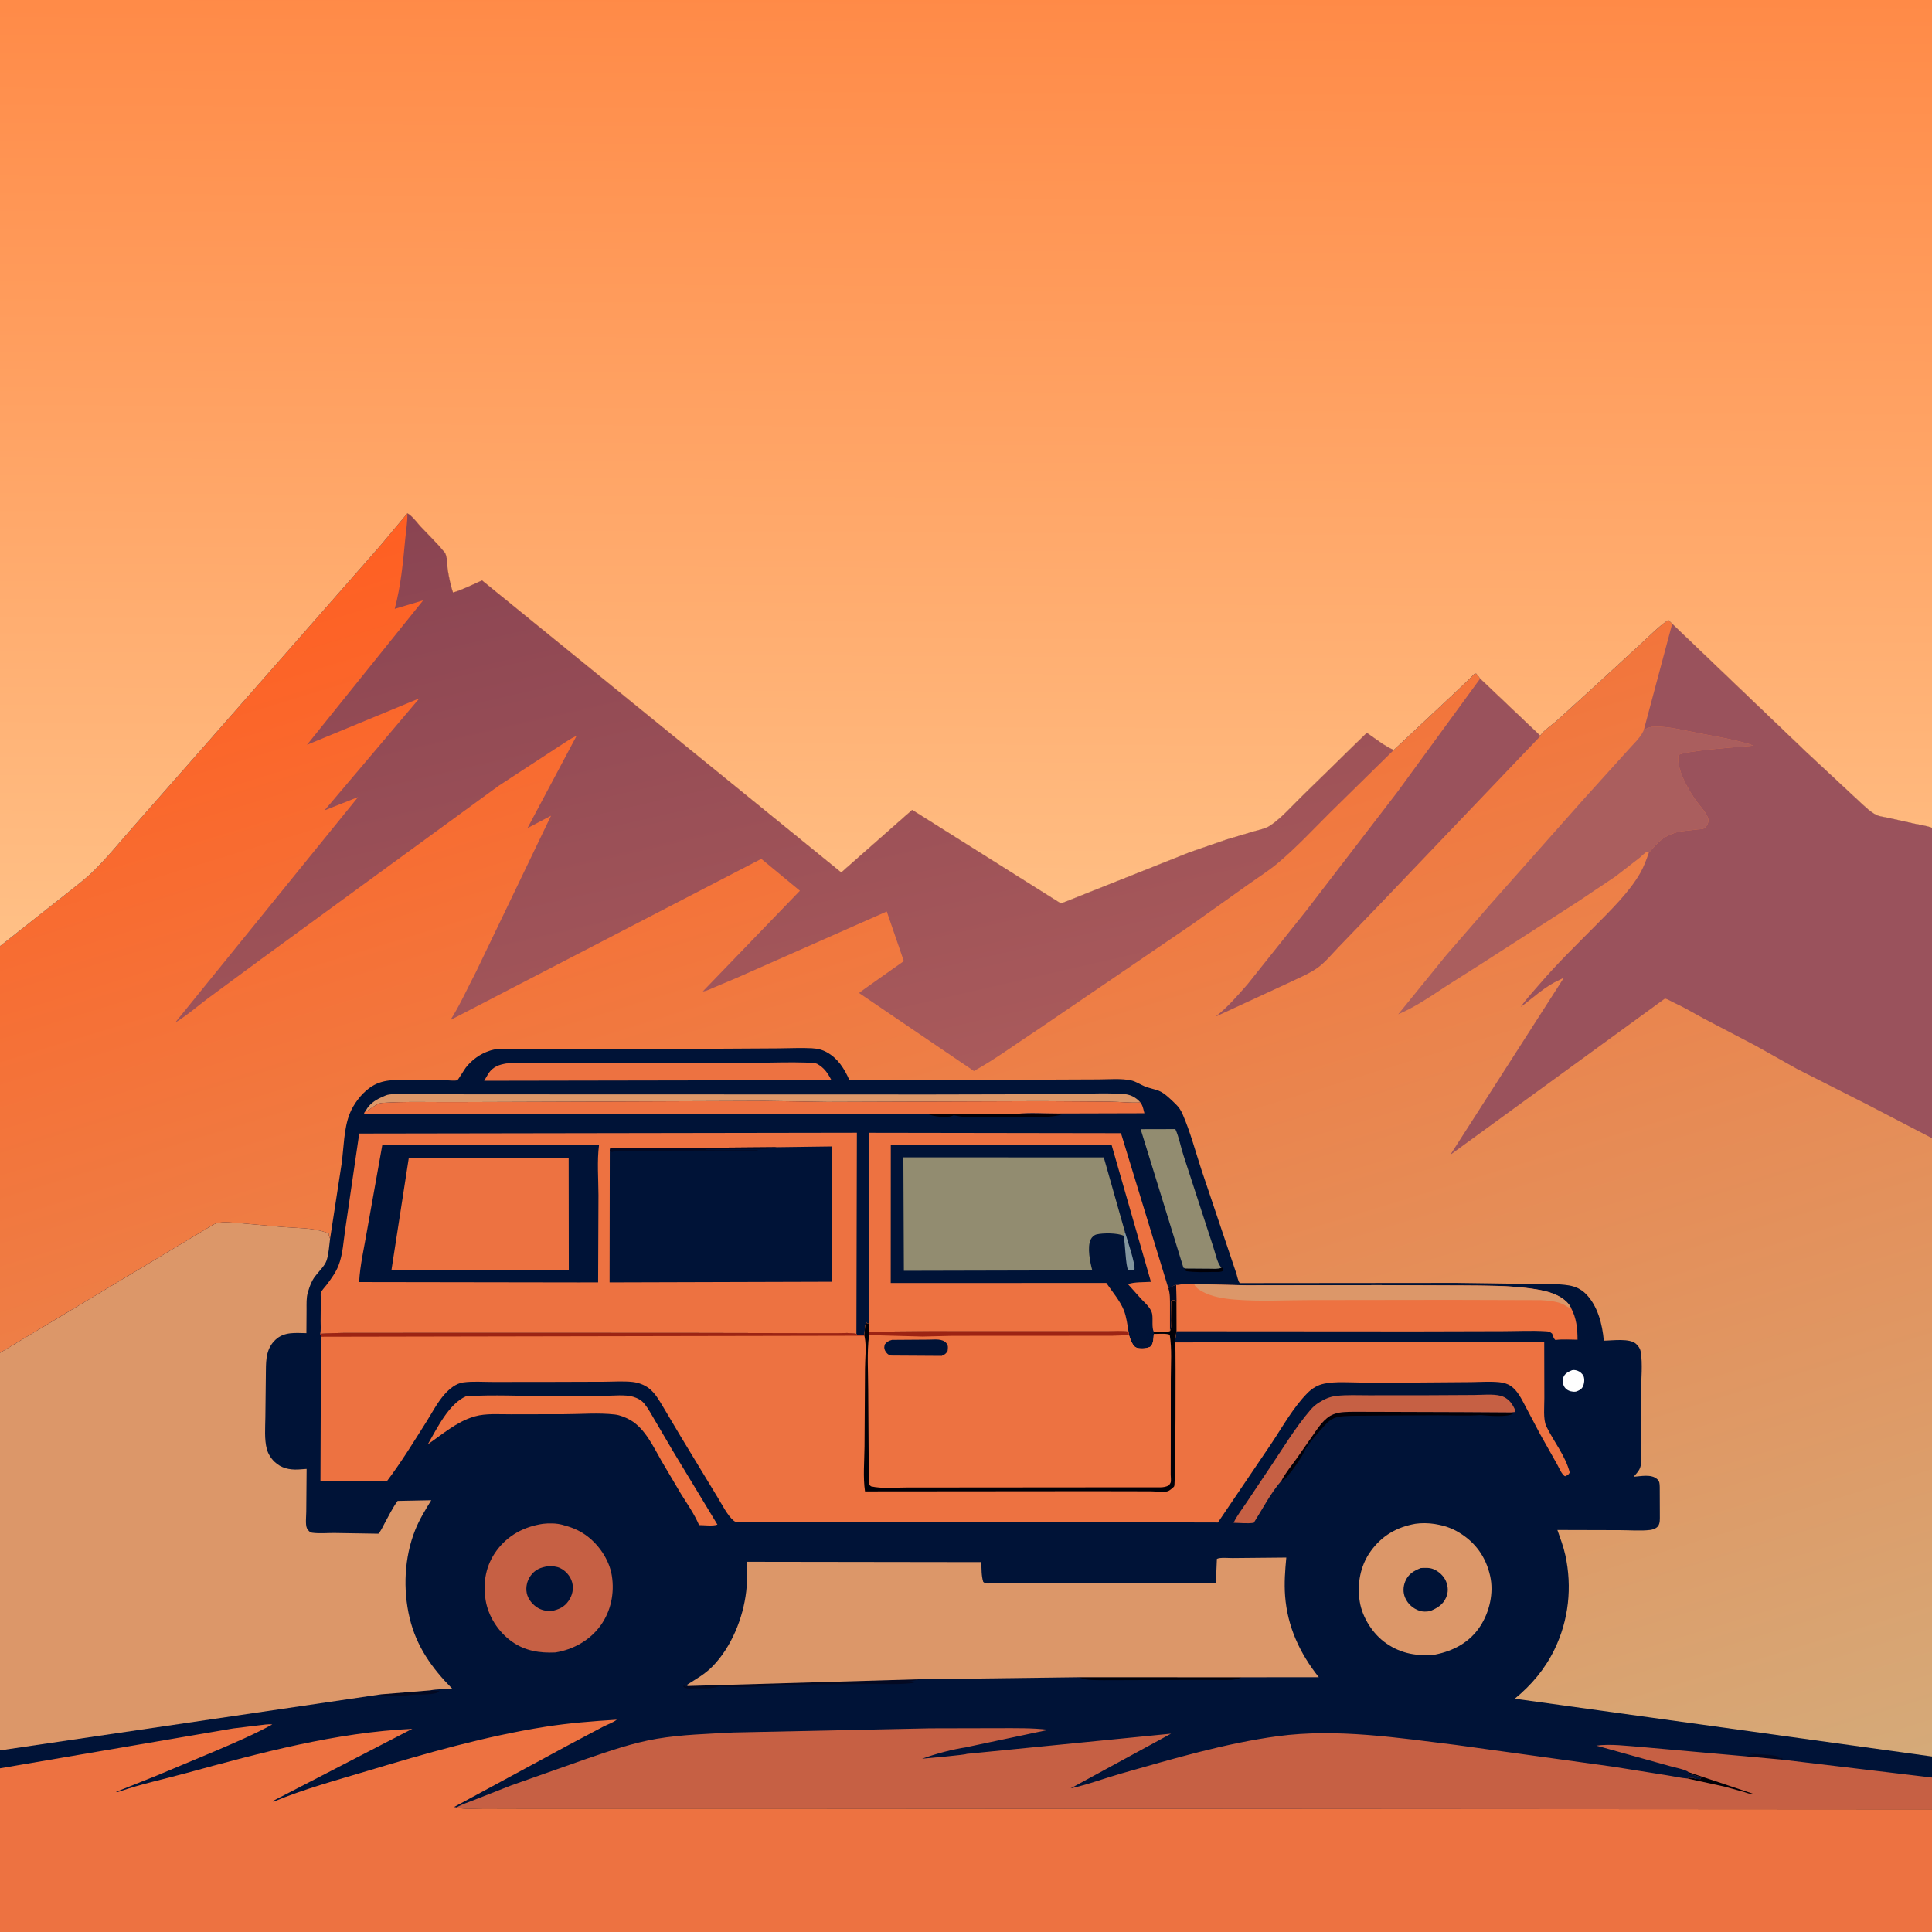 <svg version="1.1" xmlns="http://www.w3.org/2000/svg" style="display: block;" viewBox="0 0 2048 2048" width="1024" height="1024">
<rect x="0" y="0" width="2048" height="2048" fill="#333333" stroke="none"/>
<defs>
	<linearGradient id="Gradient1" gradientUnits="userSpaceOnUse" x1="756" y1="447.943" x2="1262.94" y2="2099.64">
		<stop class="stop0" offset="0" stop-opacity="1" stop-color="rgb(255,95,34)"/>
		<stop class="stop1" offset="1" stop-opacity="1" stop-color="rgb(213,170,121)"/>
	</linearGradient>
	<linearGradient id="Gradient2" gradientUnits="userSpaceOnUse" x1="731.186" y1="480.623" x2="888.695" y2="1165.2">
		<stop class="stop0" offset="0" stop-opacity="1" stop-color="rgb(138,68,82)"/>
		<stop class="stop1" offset="1" stop-opacity="1" stop-color="rgb(169,90,91)"/>
	</linearGradient>
	<linearGradient id="Gradient3" gradientUnits="userSpaceOnUse" x1="1025.64" y1="-4.936" x2="1020.76" y2="1003.93">
		<stop class="stop0" offset="0" stop-opacity="1" stop-color="rgb(255,138,71)"/>
		<stop class="stop1" offset="1" stop-opacity="1" stop-color="rgb(255,192,134)"/>
	</linearGradient>
</defs>
<path transform="translate(0,0)" fill="rgb(0,19,55)" d="M 0 1002.96 L -0 -0 L 2048 0 L 2048 877.513 L 2048 1206.52 L 2048 1861.95 L 2048 1884.28 L 2048 1917.99 L 2048 2048 L -0 2048 L 0 1874.49 L -0 1855.47 L -0 1434.06 L 0 1002.96 z"/>
<path transform="translate(0,0)" fill="rgb(3,9,34)" d="M 1849.63 1861.67 C 1853.46 1860.42 1856.5 1860.38 1860.51 1860.5 C 1858.43 1859.81 1856.55 1859.8 1854.39 1859.68 C 1857.21 1858.61 1860.54 1859.34 1863.5 1859.56 C 1871.05 1860.12 1880.27 1859.85 1887.31 1862.72 L 1884.49 1863.75 L 1889.44 1863.54 C 1889.51 1864.78 1889.64 1864.2 1889.04 1865.3 L 1849.63 1861.67 z"/>
<path transform="translate(0,0)" fill="rgb(1,0,7)" d="M 1294.73 1343.92 L 1296.48 1343.76 L 1296.84 1347 C 1293.78 1348.88 1289.91 1348.26 1286.34 1348.33 C 1276.6 1348.53 1267.09 1348.86 1257.4 1347.5 L 1255.5 1345.66 L 1256.78 1344.7 L 1282.5 1344.88 C 1286.57 1344.89 1290.9 1345.42 1294.73 1343.92 z"/>
<path transform="translate(0,0)" fill="rgb(3,9,34)" d="M 403.817 1796.08 L 455.862 1791.88 L 465.687 1792.35 C 463.539 1795.21 460.755 1795.16 457.453 1795.64 C 451.294 1796.54 445.441 1796.09 439.281 1796.34 C 434.464 1796.53 429.743 1797.67 425 1797.89 C 418.169 1798.2 410.916 1797.52 404.035 1797.48 L 403.817 1796.08 z"/>
<path transform="translate(0,0)" fill="rgb(1,0,7)" d="M 983.168 1180.83 L 1077.71 1180.74 L 1125.65 1181.5 C 1115.66 1184.18 1105.76 1184.03 1095.5 1184.19 L 1055 1184.24 C 1041.6 1184.19 1024.92 1185.58 1012 1182.41 L 1011 1182.15 L 1009.64 1182.78 C 1003.47 1185.41 989.107 1183.49 983.168 1180.83 z"/>
<path transform="translate(0,0)" fill="rgb(254,254,254)" d="M 1666.37 1452.5 C 1668.38 1452 1670.23 1452.38 1672.18 1453.02 C 1674.74 1453.87 1677.72 1456.4 1678.69 1458.94 C 1679.94 1462.22 1679.36 1466.92 1677.81 1470 C 1676.26 1473.08 1673.57 1474.08 1670.5 1475.17 C 1668.94 1475.27 1668.74 1475.35 1667.43 1475.23 C 1663.98 1474.9 1660.85 1473.56 1658.7 1470.74 C 1656.61 1468 1656.14 1463.39 1657.2 1460.14 C 1658.54 1456.04 1662.7 1453.99 1666.37 1452.5 z"/>
<path transform="translate(0,0)" fill="rgb(1,0,7)" d="M 1143.48 1777.94 L 1316.14 1777.98 L 1315.24 1778.47 C 1309.08 1781.29 1301.06 1780.86 1294.39 1780.81 L 1263.76 1780.75 L 1186.96 1781.04 C 1175.99 1780.91 1164.56 1781.47 1153.66 1780.56 C 1149.96 1780.25 1146.9 1779.37 1143.48 1777.94 z"/>
<path transform="translate(0,0)" fill="rgb(3,9,34)" d="M 729.163 1787.22 L 974.642 1780.09 L 968.149 1781.68 L 966.832 1782.06 C 962.477 1783.07 956.998 1782.42 952.49 1782.5 C 955.216 1783.4 968.079 1782.3 968.995 1783.82 C 955.232 1785.88 939.566 1785.03 925.551 1785.09 L 854.412 1785.59 C 824.303 1786.01 793.752 1789.75 763.762 1787.66 C 762.062 1787.54 760.842 1788.04 759.243 1788.47 C 752.352 1790.31 744.907 1789.5 737.852 1789.65 C 734.062 1789.73 729.062 1790.53 725.566 1788.81 L 724.5 1788.15 L 724.5 1786.81 C 726.214 1787.1 725.343 1786.75 726.972 1788.15 L 729.163 1787.22 z"/>
<path transform="translate(0,0)" fill="rgb(1,0,7)" d="M 1358.39 1569.6 C 1362.57 1561.27 1369.69 1552.92 1375.07 1545.24 L 1390.67 1522.94 C 1396.38 1514.67 1403.71 1502.84 1413.6 1499.16 L 1414.95 1498.7 C 1421.04 1496.54 1428 1496.74 1434.43 1496.56 L 1470.8 1496.66 L 1551.96 1496.92 L 1601.86 1497.23 L 1603.97 1498.39 C 1598.81 1502.68 1576.73 1500.68 1569.62 1500.07 L 1568.49 1500.14 C 1553.93 1500.96 1539.09 1500.31 1524.49 1500.25 L 1470.28 1500.5 L 1433.7 1500.82 C 1428.19 1501.06 1422.35 1500.97 1416.98 1502.36 C 1411.9 1503.68 1407.82 1506.98 1404.35 1510.85 C 1397.82 1518.15 1390.21 1526.44 1384.78 1534.5 C 1383.01 1537.14 1381.85 1540.29 1380.26 1543.05 C 1376.12 1550.22 1370.84 1557.5 1365.51 1563.85 C 1363.59 1566.14 1361.46 1569.11 1358.39 1569.6 z"/>
<path transform="translate(0,0)" fill="rgb(146,140,112)" d="M 1256.78 1344.7 L 1254.5 1343.88 L 1209.14 1197 L 1245.92 1196.91 C 1249.78 1205.14 1251.7 1216.19 1254.64 1225.05 L 1285.92 1321.18 C 1288.13 1327.56 1289.89 1337.16 1293.68 1342.51 L 1294.73 1343.92 C 1290.9 1345.42 1286.57 1344.89 1282.5 1344.88 L 1256.78 1344.7 z"/>
<path transform="translate(0,0)" fill="rgb(220,151,105)" d="M 387.96 1176.99 C 391.148 1170.75 397.561 1166.26 403.816 1163.43 L 405.652 1162.61 C 407.911 1161.55 410.005 1160.59 412.5 1160.23 C 423.299 1158.71 435.838 1159.95 446.855 1159.96 L 522.325 1160.05 L 987.617 1160.19 L 1124 1159.88 C 1145.78 1159.77 1168.25 1158.31 1189.97 1159.56 C 1197.83 1160.01 1203.68 1162.76 1208.97 1168.68 C 1198.41 1169.25 1186.89 1167.92 1176.19 1167.76 L 1103.48 1167.28 L 877.045 1168.06 L 810.289 1167.04 L 620.883 1167.77 L 480.697 1168.26 C 455.805 1168.36 430.311 1167.5 405.5 1169.09 C 401.071 1169.38 398.066 1171.63 394.5 1174.05 L 389.423 1177.48 L 387.96 1176.99 z"/>
<path transform="translate(0,0)" fill="rgb(198,96,68)" d="M 1358.39 1569.6 C 1347.1 1582.45 1338.26 1599.75 1329.06 1614.23 C 1322.41 1615.27 1314.46 1614.33 1307.67 1614.22 C 1311.17 1606.72 1316.6 1599.89 1321.18 1593 L 1343.63 1559.45 C 1358.28 1538 1372.45 1513.9 1389.42 1494.25 C 1392.01 1491.24 1394.83 1488.89 1398.18 1486.76 C 1403.87 1483.14 1409.77 1480.52 1416.51 1479.74 C 1427.67 1478.46 1439.41 1479.08 1450.65 1479.07 L 1509.38 1479.04 L 1562.4 1478.76 C 1571.03 1478.72 1582.4 1477.47 1590.7 1479.6 C 1595.97 1480.94 1600.64 1484.73 1603.35 1489.43 C 1604.56 1491.52 1606.61 1494.49 1606 1496.79 L 1601.86 1497.23 L 1551.96 1496.92 L 1470.8 1496.66 L 1434.43 1496.56 C 1428 1496.74 1421.04 1496.54 1414.95 1498.7 L 1413.6 1499.16 C 1403.71 1502.84 1396.38 1514.67 1390.67 1522.94 L 1375.07 1545.24 C 1369.69 1552.92 1362.57 1561.27 1358.39 1569.6 z"/>
<path transform="translate(0,0)" fill="rgb(237,114,65)" d="M 536.975 1127.25 L 622.96 1126.83 L 789.51 1126.81 C 799.634 1126.82 861.111 1124.81 866.145 1127.67 C 873.757 1131.98 877.422 1137.42 881.289 1144.91 L 856.108 1145.05 L 513.224 1145.64 L 518.083 1137.42 C 523.116 1130.55 528.924 1128.64 536.975 1127.25 z"/>
<path transform="translate(0,0)" fill="rgb(237,114,65)" d="M 494.063 1480.1 C 523.37 1478.22 553.756 1479.96 583.204 1479.92 L 641.01 1479.62 C 649.749 1479.58 662.776 1478.13 671.009 1480.6 C 675.744 1482.02 679.968 1484.2 683.145 1488.11 C 687.322 1493.26 690.646 1499.63 694.039 1505.32 L 713.065 1537.74 L 760.494 1616.14 C 756.045 1617.94 746.132 1616.66 741.035 1616.65 C 736.089 1605.02 728.55 1594.29 721.873 1583.58 L 701.351 1548.89 C 692.752 1533.93 683.812 1514.3 668.252 1505.37 C 663.396 1502.59 657.351 1500.1 651.79 1499.45 C 634.593 1497.43 615.256 1499.1 597.863 1499.11 L 541.421 1499.22 C 529.61 1499.27 514.961 1498.11 503.6 1501.36 L 502 1501.85 C 483.969 1507.25 468.852 1520.52 453.502 1531.02 C 463.249 1514.19 475.752 1488.05 494.063 1480.1 z"/>
<path transform="translate(0,0)" fill="rgb(237,114,65)" d="M 387.96 1176.99 L 389.423 1177.48 L 394.5 1174.05 C 398.066 1171.63 401.071 1169.38 405.5 1169.09 C 430.311 1167.5 455.805 1168.36 480.697 1168.26 L 620.883 1167.77 L 810.289 1167.04 L 877.045 1168.06 L 1103.48 1167.28 L 1176.19 1167.76 C 1186.89 1167.92 1198.41 1169.25 1208.97 1168.68 C 1211.11 1171.7 1211.69 1174.32 1212.56 1177.88 L 1213.12 1180.09 L 1120.91 1180.34 C 1106.97 1180.39 1091.52 1179.16 1077.71 1180.74 L 983.168 1180.83 L 391.396 1181.05 C 389.096 1181.05 387.627 1181.61 385.799 1180 L 387.96 1176.99 z"/>
<path transform="translate(0,0)" fill="rgb(198,96,68)" d="M 575.505 1615.31 C 582.172 1614.55 589.744 1614.63 596.234 1616.37 C 605.12 1618.76 612.764 1621.54 620.379 1626.86 C 634.436 1636.68 645.825 1653.14 648.574 1670.27 C 651.548 1688.8 647.594 1708.02 636.512 1723.3 C 625.172 1738.92 607.592 1748.62 588.788 1751.68 C 572.118 1752.48 556.501 1750.03 542.627 1740.16 C 528.269 1729.96 517.496 1713.35 514.717 1695.91 C 511.737 1677.22 515.093 1659.07 526.401 1643.7 C 538.474 1627.3 555.649 1618.3 575.505 1615.31 z"/>
<path transform="translate(0,0)" fill="rgb(0,19,55)" d="M 580.985 1660.25 C 585.095 1660.03 590.047 1660.44 593.789 1662.24 C 599.805 1665.14 604.76 1670.88 606.497 1677.38 C 608.293 1684.1 606.767 1691.03 602.921 1696.71 C 598.216 1703.66 592.314 1706.14 584.427 1707.83 C 579.43 1707.79 574.68 1707.08 570.297 1704.51 C 564.686 1701.23 559.709 1695.25 558.388 1688.78 C 557.108 1682.51 558.654 1675.79 562.31 1670.57 C 567.071 1663.77 573.088 1661.49 580.985 1660.25 z"/>
<path transform="translate(0,0)" fill="rgb(220,151,105)" d="M 1500.43 1615.27 C 1506.5 1614.33 1514.54 1614.48 1520.64 1615.46 L 1522 1615.7 C 1531 1617.22 1538.88 1619.81 1546.69 1624.55 C 1564.32 1635.23 1575.14 1650.61 1579.62 1670.62 C 1583.65 1688.61 1578.93 1708.96 1568.91 1724.15 C 1557.81 1740.99 1540.86 1749.99 1521.53 1753.88 C 1502.42 1755.84 1485.74 1753.19 1469.58 1742.1 C 1455.44 1732.4 1444.17 1714.86 1441.4 1697.86 C 1438.38 1679.34 1441.85 1659.97 1452.8 1644.61 C 1464.67 1627.96 1480.49 1618.78 1500.43 1615.27 z"/>
<path transform="translate(0,0)" fill="rgb(0,19,55)" d="M 1506.16 1662.18 C 1510.78 1661.97 1515.31 1661.59 1519.67 1663.44 C 1525.35 1665.84 1530.69 1670.77 1532.96 1676.55 C 1535.17 1682.21 1535.38 1687.83 1532.94 1693.41 C 1529.52 1701.22 1523.45 1704.64 1516.02 1707.8 C 1512.24 1708.5 1508.32 1708.68 1504.63 1707.44 C 1497.81 1705.13 1492.33 1700.22 1489.46 1693.6 C 1487.11 1688.18 1487.34 1681.84 1489.57 1676.42 C 1492.84 1668.5 1498.57 1665.16 1506.16 1662.18 z"/>
<path transform="translate(0,0)" fill="rgb(237,114,65)" d="M 1246.78 1362.01 C 1248.54 1362.32 1251.11 1361.5 1253 1361.41 L 1265.98 1361.18 L 1321.11 1362.48 L 1461.84 1362.29 L 1551.43 1362.63 C 1574.73 1362.83 1598.73 1362.62 1621.86 1365.78 C 1635.37 1367.62 1650.44 1370.23 1660.65 1380.02 C 1662.78 1382.06 1664.08 1384.02 1665.42 1386.62 C 1671.06 1397.08 1672.26 1408.45 1672.24 1420.15 C 1664.68 1420.16 1656.25 1419.41 1648.8 1420.46 C 1646.72 1418.76 1646.29 1416.23 1645.35 1413.74 C 1642.7 1411.51 1641.75 1411.41 1638.28 1411.2 C 1623.52 1410.28 1608.18 1411.11 1593.36 1411.13 L 1500.25 1411.37 L 1247.09 1411.2 L 1247 1380.11 L 1246.78 1362.01 z"/>
<path transform="translate(0,0)" fill="rgb(220,151,105)" d="M 1265.98 1361.18 L 1321.11 1362.48 L 1461.84 1362.29 L 1551.43 1362.63 C 1574.73 1362.83 1598.73 1362.62 1621.86 1365.78 C 1635.37 1367.62 1650.44 1370.23 1660.65 1380.02 C 1662.78 1382.06 1664.08 1384.02 1665.42 1386.62 C 1661.88 1386.21 1659.25 1383.43 1655.99 1382.13 C 1648.8 1379.28 1640.76 1378.57 1633.1 1378.22 L 1537.91 1377.94 L 1391.34 1378.13 C 1364.01 1378.11 1335.21 1379.88 1308.06 1377.53 C 1297.11 1376.59 1284.28 1374.55 1274.58 1369.16 C 1271.46 1367.42 1266.93 1364.65 1265.98 1361.18 z"/>
<path transform="translate(0,0)" fill="rgb(0,19,55)" d="M 921.084 1402.23 L 921.155 1200.8 L 1188.28 1201.22 L 1238.47 1365.47 C 1241.23 1364.06 1243.8 1362.9 1246.78 1362.01 L 1247 1380.11 L 1245 1378.26 L 1241.5 1378.77 L 1241.21 1400 C 1241.22 1403.6 1241.95 1407.98 1240.23 1411.16 C 1234.86 1412.72 1228.63 1412.01 1223.07 1411.94 L 1223.09 1414.05 C 1222.65 1418.46 1222.79 1423.44 1220.11 1427.11 C 1216.41 1429.42 1210.44 1429.76 1206.15 1428.99 C 1203.69 1428.55 1202.14 1427.09 1200.85 1425 C 1199.01 1422 1197.72 1418.22 1196.63 1414.87 L 1196.32 1411.65 C 1189.37 1410.26 1180.63 1411.18 1173.5 1411.18 L 1128.13 1411.17 L 985.346 1411.12 L 921.351 1411.7 L 921.084 1402.23 z"/>
<path transform="translate(0,0)" fill="rgb(131,150,158)" d="M 1192.5 1305.95 C 1194.6 1313.17 1204.07 1340.68 1202.5 1346.24 L 1196.11 1346.62 C 1193.02 1342.58 1193.03 1317.43 1190.94 1309.95 L 1192.5 1305.95 z"/>
<path transform="translate(0,0)" fill="rgb(237,114,65)" d="M 921.084 1402.23 L 921.155 1200.8 L 1188.28 1201.22 L 1238.47 1365.47 C 1241.23 1364.06 1243.8 1362.9 1246.78 1362.01 L 1247 1380.11 L 1245 1378.26 L 1241.5 1378.77 L 1241.21 1400 C 1241.22 1403.6 1241.95 1407.98 1240.23 1411.16 C 1234.86 1412.72 1228.63 1412.01 1223.07 1411.94 C 1220.78 1407.09 1222.25 1399.06 1221.45 1393.51 C 1220.49 1386.77 1214.23 1381.73 1209.74 1376.97 L 1195.72 1361.28 C 1202.3 1358.78 1212.95 1359.32 1220.04 1358.8 L 1178.4 1213.88 L 944.278 1213.77 L 944.206 1360.05 L 1172.74 1359.98 C 1178.87 1368.97 1187.47 1379.06 1191.41 1389.12 C 1194.14 1396.12 1195.04 1404.27 1196.32 1411.65 C 1189.37 1410.26 1180.63 1411.18 1173.5 1411.18 L 1128.13 1411.17 L 985.346 1411.12 L 921.351 1411.7 L 921.084 1402.23 z"/>
<path transform="translate(0,0)" fill="rgb(3,9,34)" d="M 1238.47 1365.47 C 1241.23 1364.06 1243.8 1362.9 1246.78 1362.01 L 1247 1380.11 L 1245 1378.26 L 1241.5 1378.77 L 1241.21 1400 C 1241.22 1403.6 1241.95 1407.98 1240.23 1411.16 L 1240.24 1383.83 C 1240.18 1377.59 1240.47 1371.47 1238.47 1365.47 z"/>
<path transform="translate(0,0)" fill="rgb(146,140,112)" d="M 1190.94 1309.95 C 1184.76 1306.9 1169.26 1306.87 1162.36 1308.55 C 1159.74 1309.19 1157.35 1311.47 1156.17 1313.95 C 1152.29 1322.07 1155.53 1338.1 1157.87 1346.63 L 958.142 1347.11 L 957.621 1226.85 L 1170.05 1226.87 L 1192.5 1305.95 L 1190.94 1309.95 z"/>
<path transform="translate(0,0)" fill="rgb(220,151,105)" d="M 729.163 1787.22 L 727.581 1786.39 C 737.562 1779.92 746.863 1775.06 755.331 1766.42 C 775.237 1746.12 787.796 1715.11 790.998 1687.01 C 792.184 1676.6 791.866 1666.01 791.765 1655.55 L 1040.26 1655.9 C 1040.52 1662.73 1040.19 1670.35 1042.27 1676.87 C 1043.01 1677.36 1043.64 1678.11 1044.5 1678.32 C 1047.66 1679.08 1053.57 1678.06 1057.04 1678.05 L 1100.22 1678.05 L 1288.9 1677.78 L 1289.96 1652.46 C 1293.52 1650.66 1302.47 1651.67 1306.61 1651.6 L 1363.54 1651.06 C 1362.26 1664.71 1361.22 1678.06 1362.26 1691.78 C 1364.74 1724.38 1377.81 1752.58 1398 1777.93 L 1316.14 1777.98 L 1143.48 1777.94 L 974.642 1780.09 L 729.163 1787.22 z"/>
<path transform="translate(0,0)" fill="rgb(198,96,68)" d="M 483.978 1915.9 C 489.89 1912.47 496.537 1910.54 502.839 1907.95 L 541.773 1892.65 L 621.446 1864.53 C 646.112 1856.12 670.556 1847.51 696.342 1843.15 C 722.892 1838.67 750.329 1838 777.169 1836.52 L 985.744 1832.1 L 1059.74 1831.93 C 1076.94 1831.95 1094.32 1831.57 1111.42 1833.66 L 1026.18 1851.72 L 1025.17 1852.04 C 1009.52 1854.34 992.397 1858.93 977.47 1864.29 C 982.638 1863.85 1023.53 1860.27 1024.71 1859.19 L 1241.38 1837.75 L 1134.93 1895.72 C 1152.97 1891.87 1170.82 1885.04 1188.61 1879.98 C 1242.83 1864.56 1298.74 1847.92 1354.67 1840.41 C 1417.03 1832.04 1482.11 1842.17 1544.15 1849.81 L 1710.02 1872.78 L 1766.33 1881.76 C 1773.9 1882.91 1781.63 1884.8 1789.26 1885.36 L 1789.82 1883.88 C 1791.33 1884.53 1792.09 1884.83 1793.78 1884.68 C 1795.57 1884.53 1795.69 1884.89 1797.25 1885.75 L 1801.42 1885.88 L 1802.5 1886 L 1803.42 1884.5 C 1799.98 1882.44 1793.73 1881.42 1789.73 1880.1 L 1790.14 1878.64 C 1786.52 1875.6 1775.08 1873.62 1770.22 1872.16 L 1692.22 1850.43 C 1707.21 1848.39 1724.95 1850.79 1740 1851.89 L 1849.63 1861.67 L 1889.04 1865.3 L 2048 1884.28 L 2048 1917.99 L 803.312 1917.18 L 560.92 1917.21 L 512.582 1917.08 C 503.516 1917.1 492.647 1918.45 483.978 1915.9 z"/>
<path transform="translate(0,0)" fill="rgb(1,0,7)" d="M 1790.14 1878.64 L 1858.38 1901.5 C 1855.11 1902.07 1851.37 1900.36 1848.24 1899.44 L 1827.95 1893.87 L 1789.32 1885.44 L 1789.26 1885.36 L 1789.82 1883.88 C 1791.33 1884.53 1792.09 1884.83 1793.78 1884.68 C 1795.57 1884.53 1795.69 1884.89 1797.25 1885.75 L 1801.42 1885.88 L 1802.5 1886 L 1803.42 1884.5 C 1799.98 1882.44 1793.73 1881.42 1789.73 1880.1 L 1790.14 1878.64 z"/>
<path transform="translate(0,0)" fill="rgb(237,114,65)" d="M 339.478 1413.91 C 340.331 1409.71 339.841 1404.87 339.866 1400.56 L 340.076 1376.95 C 340.089 1375.59 339.644 1371.2 340.142 1370.09 C 341.295 1367.52 344.575 1364.21 346.319 1361.86 C 351.137 1355.4 355.811 1349.13 358.814 1341.55 C 363.516 1329.69 364.121 1315.1 366.049 1302.5 L 380.79 1201.6 L 908.33 1200.75 L 907.819 1413.98 C 901.43 1412.64 894.761 1413.16 888.257 1413.22 L 857.403 1413.23 L 725.426 1412.95 L 470.035 1412.88 L 391.469 1412.97 C 374.168 1413 356.739 1412.58 339.478 1413.91 z"/>
<path transform="translate(0,0)" fill="rgb(0,19,55)" d="M 823.595 1216.06 L 881.993 1215.27 L 881.783 1358.71 L 646.181 1359.4 L 646.392 1219.84 C 646.453 1218.8 646.732 1217.91 647 1216.92 L 696.344 1217.12 L 823.595 1216.06 z"/>
<path transform="translate(0,0)" fill="rgb(3,9,34)" d="M 696.344 1217.12 L 823.595 1216.06 C 812.517 1218.94 800.798 1217.9 789.5 1218.01 L 747.693 1218.31 L 748 1219 L 803 1219 L 803.5 1219.54 L 696.326 1219.8 C 685.365 1220.56 674.183 1220.17 663.19 1220.25 C 659.243 1220.28 653.512 1219.64 649.811 1220.86 L 648.522 1221.32 L 646.392 1219.84 C 646.453 1218.8 646.732 1217.91 647 1216.92 L 696.344 1217.12 z"/>
<path transform="translate(0,0)" fill="rgb(0,19,55)" d="M 405.224 1213.95 L 634.98 1213.83 C 632.776 1230.98 634.341 1249.62 634.389 1266.92 L 634.026 1359.38 L 613.25 1359.41 L 380.696 1359.06 C 381.642 1341.11 386.005 1322.71 388.985 1304.97 L 405.224 1213.95 z"/>
<path transform="translate(0,0)" fill="rgb(237,114,65)" d="M 525.039 1227.48 L 602.802 1227.41 L 602.952 1346.37 L 493.5 1346.14 L 414.897 1346.7 L 433.278 1227.82 L 525.039 1227.48 z"/>
<path transform="translate(0,0)" fill="rgb(237,114,65)" d="M 1240.23 1411.16 C 1241.95 1407.98 1241.22 1403.6 1241.21 1400 L 1241.5 1378.77 L 1245 1378.26 L 1247 1380.11 L 1247.09 1411.2 C 1246.59 1415.02 1245.69 1419.16 1245.88 1422.99 L 1636.94 1422.76 L 1637.07 1482.1 C 1637.14 1490.46 1635.61 1504.62 1639.17 1512 C 1646.89 1527.99 1659.71 1543.59 1663.98 1561 C 1662.65 1563.44 1661.42 1563.82 1659 1564.92 C 1655.56 1563.26 1652.51 1555.58 1650.5 1552.03 L 1632.63 1520.36 L 1616.76 1490.28 C 1612.74 1482.75 1608.81 1474.29 1601.58 1469.29 C 1597.81 1466.69 1593.6 1465.62 1589.1 1465.17 C 1579.32 1464.21 1568.84 1465.03 1559 1465.12 L 1504.86 1465.53 L 1443.47 1465.57 C 1430.95 1465.54 1416.28 1464.23 1404.01 1466.68 C 1396.68 1468.15 1390.91 1471.66 1385.7 1476.97 C 1370.63 1492.32 1359.52 1512.54 1347.59 1530.39 L 1291.04 1613.91 L 933.505 1613.07 L 812.663 1613.36 L 787.206 1613.2 C 785.281 1613.17 781.167 1613.6 779.53 1613.05 C 778.921 1612.84 778.353 1612.5 777.855 1612.09 C 771.227 1606.69 765.345 1594.74 760.849 1587.49 L 721.635 1522.84 L 703.07 1491.58 C 698.727 1484.4 694.547 1476.74 687.753 1471.56 C 682.854 1467.82 676.498 1465.56 670.397 1464.91 C 660.841 1463.9 650.515 1464.66 640.893 1464.7 L 584.103 1464.88 L 522.329 1464.94 C 512.167 1464.95 500.929 1464.04 490.916 1465.46 C 483.155 1466.56 476.344 1472.33 471.272 1478.01 C 463.59 1486.61 457.792 1498.02 451.585 1507.81 C 438.301 1528.78 425.125 1550.38 410.12 1570.16 L 339.703 1569.56 L 340.287 1417.03 L 339.478 1413.91 C 356.739 1412.58 374.168 1413 391.469 1412.97 L 470.035 1412.88 L 725.426 1412.95 L 857.403 1413.23 L 888.257 1413.22 C 894.761 1413.16 901.43 1412.64 907.819 1413.98 L 908.544 1415.09 L 916.064 1415.08 C 917.141 1410.38 916.133 1405.94 918.5 1401.51 L 918.906 1403 L 920.021 1403.05 L 921.084 1402.23 L 921.351 1411.7 L 985.346 1411.12 L 1128.13 1411.17 L 1173.5 1411.18 C 1180.63 1411.18 1189.37 1410.26 1196.32 1411.65 L 1196.63 1414.87 C 1197.72 1418.22 1199.01 1422 1200.85 1425 C 1202.14 1427.09 1203.69 1428.55 1206.15 1428.99 C 1210.44 1429.76 1216.41 1429.42 1220.11 1427.11 C 1222.79 1423.44 1222.65 1418.46 1223.09 1414.05 L 1223.07 1411.94 C 1228.63 1412.01 1234.86 1412.72 1240.23 1411.16 z"/>
<path transform="translate(0,0)" fill="rgb(156,35,19)" d="M 339.478 1413.91 C 356.739 1412.58 374.168 1413 391.469 1412.97 L 470.035 1412.88 L 725.426 1412.95 L 857.403 1413.23 L 888.257 1413.22 C 894.761 1413.16 901.43 1412.64 907.819 1413.98 L 908.544 1415.09 L 916.064 1415.08 L 916.272 1415.95 L 340.287 1417.03 L 339.478 1413.91 z"/>
<path transform="translate(0,0)" fill="rgb(237,114,65)" d="M 1240.23 1411.16 C 1241.95 1407.98 1241.22 1403.6 1241.21 1400 L 1241.5 1378.77 L 1245 1378.26 L 1247 1380.11 L 1247.09 1411.2 C 1246.59 1415.02 1245.69 1419.16 1245.88 1422.99 C 1246.46 1436.48 1246.18 1572.48 1244.75 1575.39 C 1244.54 1575.82 1244.19 1576.17 1243.85 1576.5 C 1242.64 1577.68 1239.72 1580.07 1238.17 1580.67 C 1234.78 1581.98 1223.96 1580.85 1219.81 1580.84 L 1159.05 1580.72 L 916.948 1580.93 C 914.717 1565.84 916.275 1548.76 916.429 1533.48 L 916.946 1450.7 C 916.973 1440.68 918.618 1427.04 916.614 1417.46 L 916.272 1415.95 L 916.064 1415.08 C 917.141 1410.38 916.133 1405.94 918.5 1401.51 L 918.906 1403 L 920.021 1403.05 L 921.084 1402.23 L 921.351 1411.7 L 985.346 1411.12 L 1128.13 1411.17 L 1173.5 1411.18 C 1180.63 1411.18 1189.37 1410.26 1196.32 1411.65 L 1196.63 1414.87 C 1197.72 1418.22 1199.01 1422 1200.85 1425 C 1202.14 1427.09 1203.69 1428.55 1206.15 1428.99 C 1210.44 1429.76 1216.41 1429.42 1220.11 1427.11 C 1222.79 1423.44 1222.65 1418.46 1223.09 1414.05 L 1223.07 1411.94 C 1228.63 1412.01 1234.86 1412.72 1240.23 1411.16 z"/>
<path transform="translate(0,0)" fill="rgb(0,19,55)" d="M 945.515 1420.34 L 985.085 1420.06 C 991.006 1420.05 998.975 1418.74 1003.22 1423.81 C 1005.45 1426.47 1004.82 1429.01 1004.5 1432.11 C 1002.63 1435.21 1001.56 1435.84 998.25 1437.29 L 944.5 1436.95 C 941.69 1436.41 939.535 1434.37 938.276 1431.83 C 936.959 1429.18 937.222 1427.73 938.017 1425 C 940.452 1422.18 941.958 1421.37 945.515 1420.34 z"/>
<path transform="translate(0,0)" fill="rgb(156,35,19)" d="M 921.351 1411.7 L 985.346 1411.12 L 1128.13 1411.17 L 1173.5 1411.18 C 1180.63 1411.18 1189.37 1410.26 1196.32 1411.65 L 1196.63 1414.87 C 1185.12 1416.32 1173.28 1415.95 1161.7 1415.97 L 1110.35 1416 L 1009.27 1416.05 L 977.84 1416.82 L 921.252 1415.25 C 921.834 1413.49 921.666 1413.41 921.351 1411.7 z"/>
<path transform="translate(0,0)" fill="rgb(1,0,7)" d="M 1240.23 1411.16 C 1241.95 1407.98 1241.22 1403.6 1241.21 1400 L 1241.5 1378.77 L 1245 1378.26 L 1247 1380.11 L 1247.09 1411.2 C 1246.59 1415.02 1245.69 1419.16 1245.88 1422.99 C 1246.46 1436.48 1246.18 1572.48 1244.75 1575.39 C 1244.54 1575.82 1244.19 1576.17 1243.85 1576.5 C 1242.64 1577.68 1239.72 1580.07 1238.17 1580.67 C 1234.78 1581.98 1223.96 1580.85 1219.81 1580.84 L 1159.05 1580.72 L 916.948 1580.93 C 914.717 1565.84 916.275 1548.76 916.429 1533.48 L 916.946 1450.7 C 916.973 1440.68 918.618 1427.04 916.614 1417.46 L 916.272 1415.95 L 916.064 1415.08 C 917.141 1410.38 916.133 1405.94 918.5 1401.51 L 918.906 1403 L 920.021 1403.05 L 921.084 1402.23 L 921.351 1411.7 C 921.666 1413.41 921.834 1413.49 921.252 1415.25 C 918.803 1433.79 920.342 1454.46 920.32 1473.19 L 920.994 1573.5 L 923.321 1575.6 C 934.853 1578.21 948.83 1576.81 960.745 1576.81 L 1027.07 1576.76 L 1162.57 1576.65 L 1229.9 1576.65 C 1233.41 1576.53 1236.03 1576.18 1239.12 1574.5 C 1239.73 1573.5 1240.55 1572.6 1240.95 1571.5 C 1241.58 1569.79 1240.99 1565.02 1241 1563.08 L 1241.05 1540.3 L 1241.12 1461.71 C 1241.13 1446.49 1242.4 1429.85 1239.97 1414.84 C 1235.73 1413.22 1227.79 1414.09 1223.09 1414.05 L 1223.07 1411.94 C 1228.63 1412.01 1234.86 1412.72 1240.23 1411.16 z"/>
<path transform="translate(0,0)" fill="rgb(220,151,105)" d="M -0 1434.06 L 226.706 1297.79 C 233.966 1294.47 242.989 1295.84 250.751 1296.29 L 299.5 1300.63 C 313.309 1301.83 331.378 1301.42 344.363 1306.05 L 348.75 1307.49 C 348.51 1310.01 348.325 1309.03 349.219 1311.43 L 349.904 1313.12 C 348.894 1320.41 348.541 1329.19 346.193 1336.16 C 344.226 1342 337.636 1348.06 333.918 1353.08 C 330.384 1357.84 328.476 1362.86 326.789 1368.5 L 326.309 1370.02 C 324.62 1375.77 324.992 1382.13 324.96 1388.06 L 324.804 1413.22 C 313.214 1413.04 301.308 1411.55 292.104 1420.14 C 282.571 1429.04 281.941 1440.42 281.862 1452.56 L 281.299 1502.32 C 281.181 1513.04 280.101 1525.69 282.848 1536.06 C 284.176 1541.07 287.238 1545.88 290.934 1549.48 C 297.876 1556.24 306.669 1558.19 316.058 1557.73 L 325.032 1557.1 L 324.653 1602.58 C 324.627 1606.91 323.583 1615.96 325.304 1619.91 C 325.659 1620.73 326.784 1622.34 327.5 1622.98 C 328.599 1623.97 329.539 1624.56 331 1624.76 C 338.369 1625.78 346.72 1624.99 354.218 1625.01 L 401.057 1625.77 C 403.766 1623 405.541 1618.77 407.403 1615.36 C 411.843 1607.24 416.057 1598.49 421.507 1591.01 L 457.151 1590.3 C 450.809 1600.58 444.57 1610.74 440.067 1622 C 428.526 1650.86 427.05 1684.84 434.18 1714.93 C 441.379 1745.3 457.744 1768.17 479.289 1790 C 471.702 1790.59 463.307 1790.48 455.862 1791.88 L 403.817 1796.08 L -0 1855.47 L -0 1434.06 z"/>
<path transform="translate(0,0)" fill="rgb(237,114,65)" d="M 0 1874.49 L 247.219 1832.21 L 274.5 1828.9 C 278.911 1828.44 284.218 1827.4 288.61 1828.01 C 269.384 1838.62 248.484 1847.48 228.291 1856.13 L 165.66 1882.39 L 122.871 1899.5 C 124.722 1899.73 124.909 1899.65 126.584 1899.07 C 149.751 1891.08 174.014 1885.94 197.632 1879.49 C 275.804 1858.13 355.779 1836.46 437.065 1832.62 L 289.005 1909.25 L 290 1909.88 C 322.449 1896.33 355.824 1887.36 389.422 1877.26 C 451.505 1858.61 513.874 1840.59 578.02 1830.45 C 603.199 1826.47 628.436 1824.52 653.854 1822.93 C 649.685 1826.16 643.698 1828.09 638.985 1830.57 L 602.696 1849.79 L 481.33 1915.5 L 483.978 1915.9 C 492.647 1918.45 503.516 1917.1 512.582 1917.08 L 560.92 1917.21 L 803.312 1917.18 L 2048 1917.99 L 2048 2048 L -0 2048 L 0 1874.49 z"/>
<path transform="translate(0,0)" fill="url(#Gradient1)" d="M 431.837 544.122 L 433.014 544.823 C 437.711 547.758 442.439 554.483 446.313 558.615 C 454.445 567.287 463.04 575.333 470.5 584.612 L 471.31 585.545 C 474.384 589.272 473.896 599.501 474.735 604.501 C 476.067 612.431 477.542 620.506 480.252 628.096 C 490.836 624.891 500.858 619.644 510.993 615.224 L 891.762 924.803 L 966.959 858.497 L 1124.66 957.729 L 1261.08 903.43 L 1300 889.951 L 1329.67 881.131 C 1335.45 879.431 1341.63 878.416 1346.7 874.977 C 1358.97 866.657 1370.16 853.666 1380.88 843.294 L 1448.84 776.758 C 1457.8 782.759 1467.59 790.846 1477.48 794.996 L 1545.62 731.146 L 1559.7 717.63 C 1560.25 717.096 1562.56 714.437 1563.22 714.195 C 1563.76 714.002 1564.35 714.144 1564.92 714.119 L 1569.03 719.306 L 1632.65 779.75 C 1637.31 773.426 1644.82 768.82 1650.66 763.599 L 1686.74 730.841 L 1740.32 681.64 C 1749.21 673.539 1758.45 663.797 1768.5 657.249 L 1772.6 661.21 L 1915.34 797.727 L 1968.43 847.149 C 1974.4 852.477 1981.81 860.37 1988.96 863.816 C 1992.72 865.626 1997.92 866.097 2002 867.008 L 2029 873.033 C 2035.1 874.295 2042.24 875.261 2048 877.513 L 2048 1206.52 L 2048 1861.95 L 1605.72 1800.7 C 1623.45 1786.19 1637.71 1769.26 1647.78 1748.56 C 1662.95 1717.37 1666.68 1682.3 1659.31 1648.46 C 1657.33 1639.39 1653.94 1630.6 1650.9 1621.85 L 1717.42 1622.03 C 1727.64 1622.03 1739.11 1623.02 1749.19 1621.82 C 1752.05 1621.48 1755.66 1620.22 1757.49 1617.9 C 1759.92 1614.81 1759.47 1610 1759.5 1606.31 L 1759.39 1576.36 C 1759.27 1572.85 1759.39 1570.34 1756.55 1567.83 C 1750.43 1562.41 1739.45 1564.88 1731.73 1565.44 C 1737.22 1559.07 1739.58 1557.12 1739.7 1548.23 L 1739.63 1474.72 C 1739.67 1461.38 1741.41 1445.92 1739.22 1432.93 C 1738.65 1429.53 1736.88 1427.01 1734.41 1424.68 C 1727.66 1418.28 1709.13 1421.09 1700.1 1421.17 C 1698.58 1403.83 1693.64 1384.04 1680.87 1371.4 C 1675.93 1366.51 1669.94 1363.72 1663.12 1362.59 C 1650.93 1360.56 1636.93 1361.36 1624.54 1361.05 L 1543.43 1359.93 L 1314.23 1360.14 C 1312.39 1358.18 1311.53 1352.88 1310.66 1350.2 L 1303.63 1329.29 L 1273.64 1240.2 C 1267.15 1220.47 1261.83 1199.85 1253.5 1180.81 C 1251.76 1176.84 1249.63 1173.67 1246.55 1170.65 C 1241.85 1166.05 1234.55 1158.64 1228.36 1156.25 C 1223.29 1154.31 1217.92 1153.52 1212.89 1151.34 C 1208.43 1149.41 1203.87 1146.31 1199.12 1145.28 C 1188.3 1142.94 1175.07 1144.21 1164.04 1144.21 L 1094.15 1144.5 L 900.351 1144.85 C 895.054 1132.84 888.327 1122.05 876.55 1115.47 C 871.392 1112.59 866.344 1111.5 860.498 1111.18 C 849.099 1110.56 837.311 1111.22 825.88 1111.29 L 756.352 1111.69 L 594.853 1111.76 L 547.779 1111.87 C 539.125 1111.9 528.613 1110.86 520.348 1113.41 L 519 1113.86 C 509.051 1117.08 500.356 1123.37 493.876 1131.56 C 492.54 1133.25 485.444 1144.89 484.811 1145.09 C 481.846 1146.04 474.487 1145.05 471.153 1145.04 L 435.996 1144.96 C 419.742 1144.93 405.276 1143.13 391.355 1153.49 C 382.553 1160.04 374.683 1170.5 370.642 1180.69 C 364.383 1196.46 364.452 1217.2 362.067 1234 L 349.904 1313.12 L 349.219 1311.43 C 348.325 1309.03 348.51 1310.01 348.75 1307.49 L 344.363 1306.05 C 331.378 1301.42 313.309 1301.83 299.5 1300.63 L 250.751 1296.29 C 242.989 1295.84 233.966 1294.47 226.706 1297.79 L -0 1434.06 L 0 1002.96 L 74.117 944.398 C 81.744 938.191 89.874 932.227 96.972 925.414 C 112.945 910.085 126.894 892.707 141.502 876.146 L 213.283 794.593 L 403.133 578.459 L 431.837 544.122 z"/>
<path transform="translate(0,0)" fill="rgb(170,94,94)" d="M 1742.55 773.72 C 1746.34 771.664 1749.63 770.283 1754 770.22 C 1769.1 770.004 1784.58 774.127 1799.32 776.938 C 1817.48 780.405 1836.2 783.439 1853.94 788.64 C 1855.48 789.09 1856.83 789.681 1858.26 790.38 C 1846.14 791.656 1785.16 795.712 1779.17 800.5 C 1776.95 815.757 1789.8 837.474 1798.33 849.32 C 1801.91 854.296 1809.9 862.569 1810.89 868.5 C 1811.47 871.948 1809.41 875.795 1806.76 877.821 C 1804.93 879.221 1801.95 878.988 1799.7 879.215 L 1782.47 881.184 C 1775.92 882.245 1768.37 885.021 1762.94 888.86 C 1757.29 892.851 1752.42 898.851 1747.81 903.961 C 1747.04 903.703 1746.29 902.965 1745.52 903.187 C 1743.95 903.638 1739.67 907.991 1738.17 909.193 L 1712.4 929.143 L 1671.81 956.331 L 1571.74 1020.75 L 1533.18 1045.22 C 1516.98 1055.89 1500.01 1067.59 1482.15 1075.19 L 1532.81 1012.85 L 1578.96 959.671 L 1677.11 849 L 1726.05 794.812 C 1731.17 788.956 1738.49 782.396 1741.84 775.326 L 1742.55 773.72 z"/>
<path transform="translate(0,0)" fill="rgb(154,82,92)" d="M 1569.03 719.306 L 1632.65 779.75 L 1632.61 780.543 L 1464.01 957.221 L 1419.15 1003.78 C 1411.92 1011.22 1404.34 1020.74 1395.75 1026.56 C 1386.53 1032.81 1374.91 1037.49 1364.85 1042.4 L 1288.54 1077.67 C 1301.3 1067.76 1311.89 1055.4 1322.5 1043.28 L 1384.95 965 L 1481.02 839.877 L 1569.03 719.306 z"/>
<path transform="translate(0,0)" fill="rgb(154,82,92)" d="M 1772.6 661.21 L 1915.34 797.727 L 1968.43 847.149 C 1974.4 852.477 1981.81 860.37 1988.96 863.816 C 1992.72 865.626 1997.92 866.097 2002 867.008 L 2029 873.033 C 2035.1 874.295 2042.24 875.261 2048 877.513 L 2048 1206.52 L 1978.92 1170.6 L 1905 1133.16 L 1861.11 1108.5 L 1805.95 1079.63 C 1795.31 1073.92 1784.94 1067.65 1773.94 1062.62 C 1771.01 1061.28 1768.07 1059.25 1764.98 1058.45 L 1537.44 1224.09 L 1657.92 1036.19 L 1652.99 1038.85 C 1638.15 1045.21 1625.03 1057.89 1612 1067.44 C 1617.96 1058.71 1625.29 1051.04 1632.15 1043.03 C 1650.53 1021.54 1670.61 1002.09 1690.49 982.005 C 1707.09 965.235 1727.33 945.564 1739 924.938 C 1742.71 918.379 1745.32 911.056 1747.81 903.961 C 1752.42 898.851 1757.29 892.851 1762.94 888.86 C 1768.37 885.021 1775.92 882.245 1782.47 881.184 L 1799.7 879.215 C 1801.95 878.988 1804.93 879.221 1806.76 877.821 C 1809.41 875.795 1811.47 871.948 1810.89 868.5 C 1809.9 862.569 1801.91 854.296 1798.33 849.32 C 1789.8 837.474 1776.95 815.757 1779.17 800.5 C 1785.16 795.712 1846.14 791.656 1858.26 790.38 C 1856.83 789.681 1855.48 789.09 1853.94 788.64 C 1836.2 783.439 1817.48 780.405 1799.32 776.938 C 1784.58 774.127 1769.1 770.004 1754 770.22 C 1749.63 770.283 1746.34 771.664 1742.55 773.72 L 1772.6 661.21 z"/>
<path transform="translate(0,0)" fill="url(#Gradient2)" d="M 431.837 544.122 L 433.014 544.823 C 437.711 547.758 442.439 554.483 446.313 558.615 C 454.445 567.287 463.04 575.333 470.5 584.612 L 471.31 585.545 C 474.384 589.272 473.896 599.501 474.735 604.501 C 476.067 612.431 477.542 620.506 480.252 628.096 C 490.836 624.891 500.858 619.644 510.993 615.224 L 891.762 924.803 L 966.959 858.497 L 1124.66 957.729 L 1261.08 903.43 L 1300 889.951 L 1329.67 881.131 C 1335.45 879.431 1341.63 878.416 1346.7 874.977 C 1358.97 866.657 1370.16 853.666 1380.88 843.294 L 1448.84 776.758 C 1457.8 782.759 1467.59 790.846 1477.48 794.996 L 1409.69 861.642 C 1391.85 879.478 1374.24 898.284 1354.98 914.58 C 1345.31 922.755 1334.31 929.673 1324 937.021 L 1263.27 980.192 L 1098.53 1092.45 C 1076.72 1106.68 1055.15 1122.74 1032.37 1135.31 L 910.663 1052.63 C 911.005 1051.85 953.595 1022.12 958.085 1018.83 L 940.012 966.225 L 781.945 1036.13 L 756.689 1046.82 C 753.33 1048.2 748.554 1050.75 745.015 1050.9 L 847.928 944.242 L 807.007 910.429 L 477.492 1081.24 C 487.889 1064.89 495.502 1047.44 504.512 1030.35 L 584.109 864.717 L 559.139 877.859 L 611.142 780.11 C 604.781 782.711 598.327 787.65 592.412 791.254 L 528.683 832.929 L 276.249 1017.14 L 220.341 1058.35 C 208.96 1066.93 197.788 1076.7 185.596 1084.07 L 379.581 844.923 L 344.011 859.035 L 444.556 740.265 L 325.42 789.547 L 448.583 636.393 L 418.413 645.406 C 424.914 621.084 427.217 596.324 429.568 571.354 C 430.438 562.118 431.993 553.467 431.837 544.122 z"/>
<path transform="translate(0,0)" fill="url(#Gradient3)" d="M 0 1002.96 L -0 -0 L 2048 0 L 2048 877.513 C 2042.24 875.261 2035.1 874.295 2029 873.033 L 2002 867.008 C 1997.92 866.097 1992.72 865.626 1988.96 863.816 C 1981.81 860.37 1974.4 852.477 1968.43 847.149 L 1915.34 797.727 L 1772.6 661.21 L 1768.5 657.249 C 1758.45 663.797 1749.21 673.539 1740.32 681.64 L 1686.74 730.841 L 1650.66 763.599 C 1644.82 768.82 1637.31 773.426 1632.65 779.75 L 1569.03 719.306 L 1564.92 714.119 C 1564.35 714.144 1563.76 714.002 1563.22 714.195 C 1562.56 714.437 1560.25 717.096 1559.7 717.63 L 1545.62 731.146 L 1477.48 794.996 C 1467.59 790.846 1457.8 782.759 1448.84 776.758 L 1380.88 843.294 C 1370.16 853.666 1358.97 866.657 1346.7 874.977 C 1341.63 878.416 1335.45 879.431 1329.67 881.131 L 1300 889.951 L 1261.08 903.43 L 1124.66 957.729 L 966.959 858.497 L 891.762 924.803 L 510.993 615.224 C 500.858 619.644 490.836 624.891 480.252 628.096 C 477.542 620.506 476.067 612.431 474.735 604.501 C 473.896 599.501 474.384 589.272 471.31 585.545 L 470.5 584.612 C 463.04 575.333 454.445 567.287 446.313 558.615 C 442.439 554.483 437.711 547.758 433.014 544.823 L 431.837 544.122 L 403.133 578.459 L 213.283 794.593 L 141.502 876.146 C 126.894 892.707 112.945 910.085 96.972 925.414 C 89.874 932.227 81.744 938.191 74.117 944.398 L 0 1002.96 z"/>
</svg>
